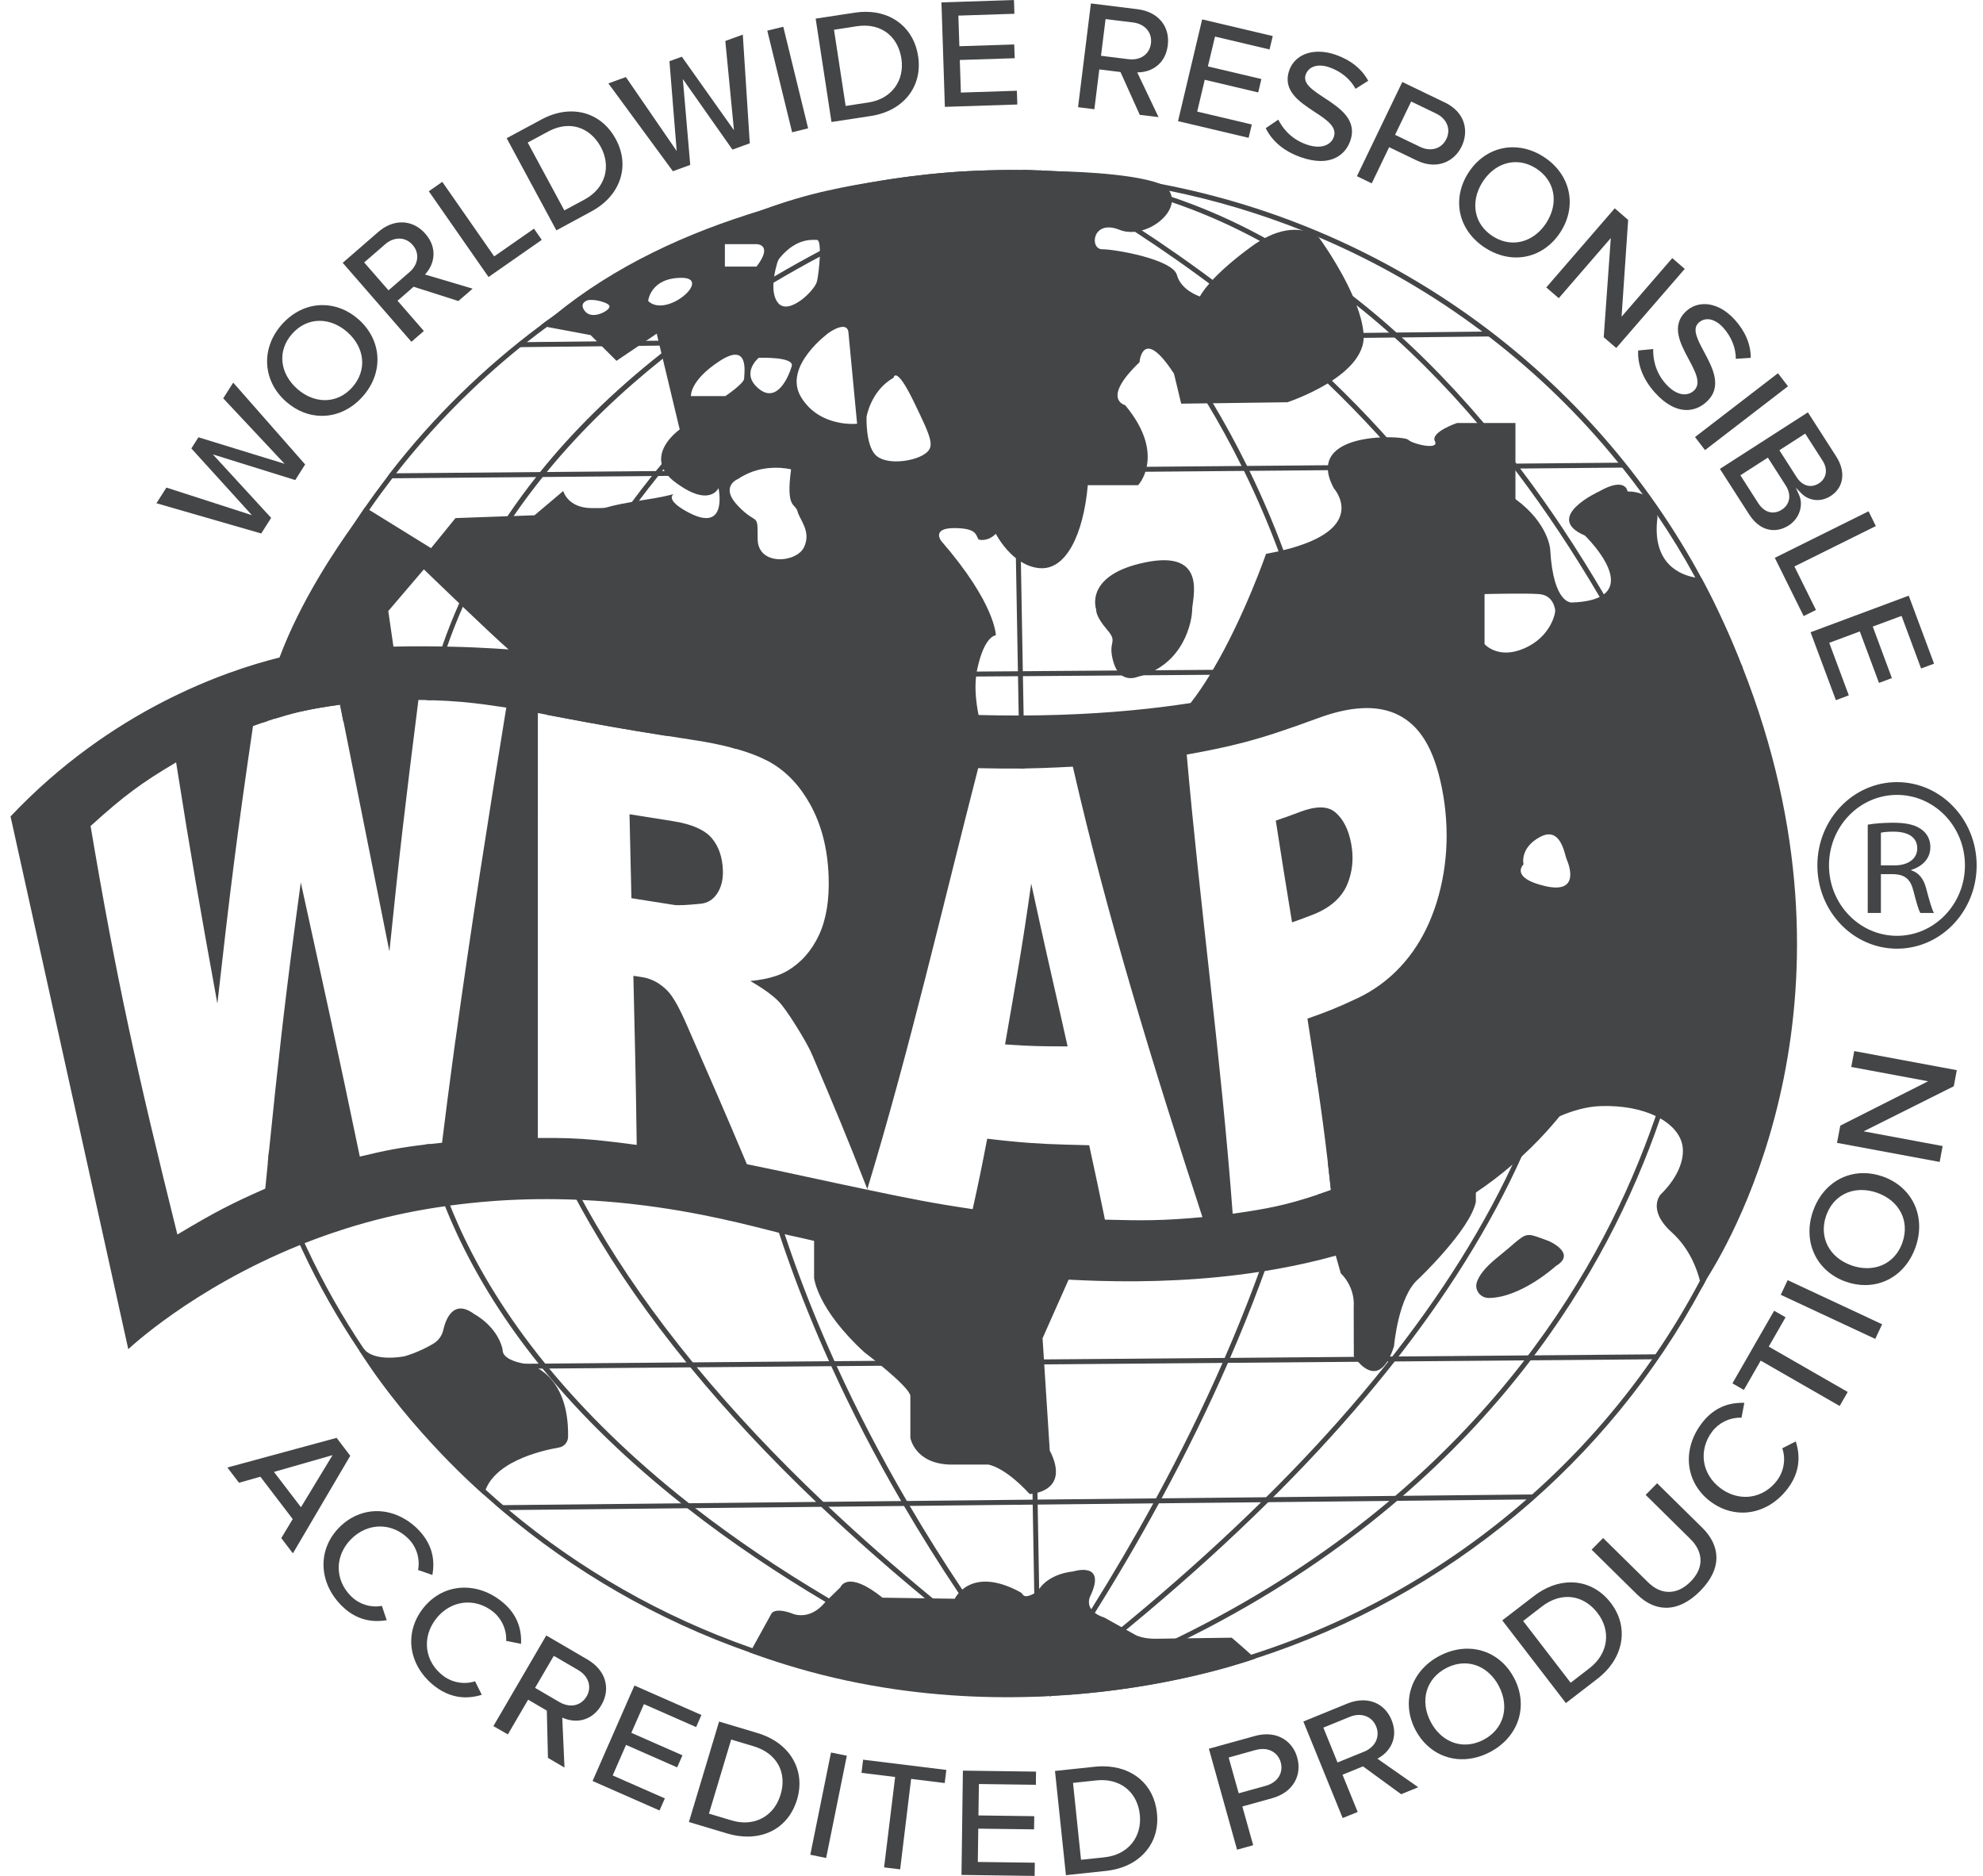 <svg xmlns="http://www.w3.org/2000/svg" width="148" height="140" viewBox="0 0 148 140" fill="none"><g clip-path="url(#clip0_317_1739)"><path d="M67.114 25.596L111.235 25.109L111.23 24.739L67.083 25.226C67.102 25.349 67.105 25.471 67.112 25.596H67.114Z" fill="#444546"></path><path d="M55.528 25.354L38.745 25.539L38.751 25.908L55.002 25.729C55.16 25.587 55.337 25.461 55.528 25.354Z" fill="#444546"></path><path d="M61.453 35.414L121.219 34.897V34.528L61.443 35.044C61.45 35.167 61.457 35.289 61.453 35.414Z" fill="#444546"></path><path d="M54.842 35.103L29.098 35.327V35.697L54.842 35.472C54.837 35.348 54.837 35.227 54.842 35.103Z" fill="#444546"></path><path d="M20.969 50.867L20.966 50.497L130.03 49.699L130.032 50.069L20.969 50.867Z" fill="#444546"></path><path d="M27.843 102.243L27.841 101.872L123.634 101.074L123.635 101.443L27.843 102.243Z" fill="#444546"></path><path d="M37.509 112.702L37.504 112.332L114.372 111.532L114.377 111.902L37.509 112.702Z" fill="#444546"></path><path d="M76.472 57.353C76.35 57.355 76.226 57.357 76.1 57.357L76.056 54.806L76.049 54.464L75.707 35.291L75.533 25.503L75.524 25.133L75.316 13.306C75.317 13.305 75.316 13.305 75.316 13.305V13.274L75.314 13.262V13.115L75.312 13.049L75.309 12.868H75.497V12.864H75.68L75.683 13.053V13.243L75.685 13.244L75.689 13.477L75.894 25.128L75.903 25.499L76.338 50.093L76.398 53.4L76.407 53.749V53.753L76.419 54.481L76.426 54.796L76.471 57.355L76.472 57.353Z" fill="#444546"></path><path d="M77.696 126.442L77.512 126.445H77.325L77.323 126.341V126.231L77.313 125.751L77.075 112.289L77.07 111.921L77.061 111.482L76.888 101.834L76.883 101.462L76.626 86.906C76.748 86.909 76.873 86.914 76.999 86.916L77.254 101.459L77.259 101.83L77.43 111.41L77.441 111.919L77.446 112.287L77.686 125.863V126.027L77.691 126.222L77.695 126.445L77.696 126.442Z" fill="#444546"></path><path d="M99.045 53.326C98.922 53.326 98.799 53.328 98.673 53.335C98.487 52.124 98.44 51.891 98.19 50.699C98.162 50.566 98.134 50.435 98.105 50.302C98.079 50.178 98.052 50.055 98.022 49.934C97.397 47.109 96.591 44.337 95.599 41.617C95.54 41.458 95.484 41.301 95.423 41.142C94.636 39.025 93.767 37.025 92.845 35.141C92.784 35.018 92.724 34.896 92.662 34.775C91.843 33.124 90.981 31.564 90.099 30.098C89.082 28.399 88.035 26.824 86.994 25.377C86.906 25.252 86.817 25.13 86.729 25.01C81.949 18.451 77.326 14.543 75.865 13.383C75.799 13.332 75.741 13.286 75.689 13.246C75.635 13.205 75.589 13.168 75.551 13.137C75.551 13.137 75.549 13.136 75.549 13.137C75.537 13.127 75.526 13.12 75.516 13.111C75.495 13.098 75.48 13.084 75.464 13.073H75.463C75.463 13.073 75.447 13.06 75.438 13.053C75.411 13.03 75.394 13.018 75.39 13.016L75.499 12.868L75.554 12.79L75.606 12.718C75.606 12.718 75.642 12.743 75.696 12.785H75.697C75.748 12.823 75.815 12.875 75.901 12.94C75.943 12.975 75.991 13.013 76.043 13.053H76.044C76.096 13.094 76.153 13.141 76.216 13.189C77.837 14.491 82.448 18.46 87.178 25.003C87.266 25.126 87.355 25.249 87.441 25.37C88.477 26.82 89.515 28.395 90.524 30.089C91.401 31.557 92.254 33.117 93.071 34.768C93.131 34.89 93.192 35.013 93.251 35.136C94.156 36.996 95.01 38.966 95.782 41.052C95.834 41.191 95.886 41.329 95.936 41.468C96.941 44.233 97.761 47.052 98.394 49.926C98.421 50.048 98.449 50.171 98.473 50.293C98.494 50.38 98.511 50.466 98.528 50.553C98.789 51.789 98.846 52.069 99.036 53.323L99.045 53.326Z" fill="#444546"></path><path d="M95.435 90.655C95.577 90.608 95.722 90.56 95.87 90.508C95.307 92.294 94.689 94.086 94.01 95.889C93.335 97.696 92.601 99.513 91.81 101.336C91.757 101.461 91.701 101.583 91.648 101.708C90.189 105.049 88.538 108.422 86.698 111.819C86.634 111.942 86.565 112.066 86.498 112.19C85.023 114.902 83.427 117.629 81.711 120.369C80.573 122.188 79.383 124.013 78.141 125.846C78.132 125.858 78.126 125.87 78.115 125.882C78.048 125.984 77.977 126.086 77.906 126.188C77.903 126.196 77.896 126.203 77.891 126.212C77.887 126.22 77.88 126.226 77.877 126.234C77.804 126.34 77.732 126.445 77.661 126.55L77.511 126.447L77.359 126.341C77.385 126.303 77.411 126.267 77.435 126.229C77.495 126.143 77.552 126.056 77.611 125.97C77.637 125.934 77.661 125.897 77.685 125.861C77.732 125.796 77.775 125.728 77.82 125.663C79.084 123.801 80.293 121.946 81.447 120.098C83.101 117.449 84.647 114.815 86.077 112.194C86.144 112.069 86.213 111.945 86.279 111.823C88.123 108.424 89.779 105.053 91.246 101.711C91.299 101.587 91.354 101.462 91.406 101.338C92.187 99.544 92.912 97.756 93.582 95.979C94.257 94.193 94.874 92.418 95.435 90.653V90.655Z" fill="#444546"></path><path d="M99.282 75.532C99.211 76.052 99.135 76.571 99.052 77.093C98.85 78.39 98.613 79.695 98.344 81.006C98.292 80.652 98.24 80.291 98.183 79.92C98.368 78.96 98.536 78.001 98.684 77.05C98.753 76.62 98.817 76.188 98.876 75.756C99.014 75.685 99.147 75.609 99.282 75.532Z" fill="#444546"></path><path d="M66.605 23.91C66.68 24.035 66.742 24.164 66.8 24.297C71.413 17.092 75.555 13.068 75.627 13.001C75.627 13.001 71.199 16.779 66.605 23.91Z" fill="#444546"></path><path d="M57.963 42.85C57.761 43.474 57.56 44.106 57.372 44.746C56.832 46.57 56.36 48.401 55.961 50.242C55.935 50.366 55.908 50.487 55.882 50.611C55.827 50.87 55.773 51.128 55.723 51.387C55.586 52.064 55.459 52.742 55.341 53.421C55.241 53.989 55.148 54.561 55.063 55.134C55.025 55.386 54.987 55.642 54.953 55.894C54.835 55.861 54.716 55.828 54.593 55.799C54.626 55.573 54.659 55.345 54.692 55.119C54.782 54.525 54.875 53.934 54.978 53.343C55.094 52.659 55.222 51.981 55.36 51.302C55.405 51.074 55.452 50.846 55.5 50.616C55.526 50.494 55.554 50.371 55.581 50.247C55.987 48.363 56.469 46.489 57.022 44.627C57.217 43.962 57.426 43.308 57.635 42.66C57.743 42.726 57.842 42.797 57.961 42.852L57.963 42.85Z" fill="#444546"></path><path d="M77.335 126.331L77.323 126.341L77.043 126.557C76.963 126.454 76.882 126.348 76.805 126.245C76.297 125.581 75.801 124.918 75.314 124.253C75.053 123.905 74.798 123.554 74.547 123.203C73.508 121.768 72.508 120.333 71.549 118.896C70.099 116.731 68.738 114.558 67.467 112.387C67.396 112.265 67.325 112.142 67.254 112.021C65.305 108.669 63.567 105.314 62.041 101.958C61.985 101.834 61.928 101.711 61.875 101.59C60.79 99.179 59.814 96.77 58.949 94.361C58.341 92.675 57.79 90.992 57.295 89.308C57.433 89.335 57.569 89.367 57.708 89.396C58.21 91.083 58.768 92.77 59.379 94.459H59.381C60.239 96.834 61.206 99.21 62.282 101.587C62.336 101.709 62.393 101.832 62.448 101.955C63.982 105.31 65.726 108.666 67.681 112.018C67.753 112.14 67.822 112.263 67.897 112.384C69.121 114.47 70.428 116.553 71.817 118.632C73.01 120.421 74.266 122.209 75.58 123.994C75.834 124.343 76.095 124.692 76.357 125.041C76.654 125.44 76.957 125.837 77.259 126.234H77.26C77.281 126.262 77.3 126.288 77.323 126.317C77.326 126.322 77.331 126.328 77.335 126.333V126.331Z" fill="#444546"></path><path d="M130.03 49.87V49.793C130.02 49.761 130.01 49.729 129.997 49.699C129.795 49.178 129.588 48.658 129.372 48.142C129.314 47.997 129.25 47.85 129.189 47.708C129.098 47.501 129.008 47.292 128.915 47.085C128.713 46.629 128.5 46.168 128.281 45.707C128.222 45.582 128.165 45.46 128.103 45.335C128.01 45.137 127.911 44.938 127.813 44.736C127.708 44.525 127.6 44.316 127.493 44.106C127.398 43.921 127.3 43.734 127.202 43.546C127.2 43.544 127.2 43.539 127.195 43.536C127.127 43.404 127.06 43.277 126.991 43.149C118.89 28.121 104.125 17.046 86.576 13.719C84.08 13.246 81.531 12.93 78.936 12.783C78.92 12.783 78.901 12.781 78.882 12.781C78.476 12.756 78.067 12.737 77.659 12.723H77.653C77.639 12.723 77.623 12.721 77.609 12.721C77.501 12.718 77.385 12.714 77.264 12.713C77.105 12.706 76.95 12.7 76.789 12.699H76.786C76.651 12.695 76.516 12.692 76.381 12.69H76.378C76.086 12.687 75.794 12.683 75.501 12.683C74.894 12.683 74.293 12.695 73.694 12.716C73.625 12.718 73.558 12.719 73.492 12.723C73.427 12.726 73.364 12.726 73.302 12.73C73.233 12.732 73.164 12.733 73.097 12.737C72.934 12.743 72.782 12.749 72.642 12.756C72.573 12.759 72.506 12.762 72.442 12.766C72.378 12.768 72.318 12.773 72.261 12.775C72.161 12.778 72.061 12.785 71.959 12.79C71.848 12.797 71.76 12.802 71.698 12.806C71.643 12.809 71.587 12.813 71.532 12.816C71.408 12.825 71.263 12.835 71.099 12.847C70.978 12.856 70.85 12.866 70.708 12.878C70.66 12.882 70.61 12.887 70.561 12.89C70.456 12.899 70.351 12.906 70.247 12.916C70.03 12.937 69.793 12.959 69.539 12.984C69.413 12.996 69.282 13.009 69.147 13.025C68.947 13.047 68.738 13.07 68.519 13.099C68.444 13.108 68.372 13.118 68.297 13.125C68.189 13.137 68.082 13.149 67.973 13.163C67.556 13.217 67.114 13.275 66.648 13.345C66.543 13.36 66.436 13.377 66.33 13.393C66.196 13.414 66.063 13.434 65.928 13.457C62.814 13.963 59.782 14.712 56.856 15.685C56.854 15.685 56.842 15.688 56.841 15.691C51.85 17.348 47.159 19.653 42.878 22.501C42.876 22.503 42.874 22.503 42.871 22.505C42.84 22.527 42.807 22.548 42.779 22.57C42.317 22.878 41.857 23.192 41.405 23.517C41.047 23.769 40.695 24.026 40.346 24.287C36.103 27.447 32.312 31.162 29.093 35.326C29.036 35.4 28.983 35.469 28.931 35.54V35.555C28.351 36.312 27.789 37.077 27.249 37.857C27.249 37.857 27.238 37.871 27.218 37.902C27.197 37.928 27.181 37.954 27.164 37.98C27.053 38.141 26.845 38.453 26.558 38.88C26.529 38.923 26.501 38.966 26.47 39.011C26.468 39.014 26.466 39.018 26.461 39.021C24.418 42.144 22.679 45.477 21.284 48.976C21.147 49.314 21.014 49.656 20.886 50C20.481 51.071 20.108 52.159 19.769 53.26V53.264C19.7 53.49 19.633 53.718 19.565 53.944C19.712 53.892 19.857 53.846 19.995 53.799C20.014 53.739 20.032 53.675 20.05 53.614C20.332 52.685 20.636 51.765 20.964 50.856C21.007 50.739 21.05 50.62 21.097 50.502C21.161 50.323 21.228 50.143 21.296 49.969C21.434 49.604 21.577 49.24 21.726 48.881C23.271 45.05 25.235 41.422 27.559 38.054C28.112 37.255 28.686 36.471 29.278 35.699C29.371 35.574 29.466 35.452 29.563 35.327H29.564C32.283 31.849 35.381 28.709 38.833 25.915H38.835L38.85 25.914C39.006 25.788 39.165 25.661 39.324 25.539C39.812 25.148 40.313 24.77 40.818 24.401C41.438 23.941 42.07 23.496 42.707 23.066C43.066 22.82 43.427 22.584 43.79 22.347C52.58 16.683 63.032 13.3 74.261 13.072C74.522 13.065 74.782 13.061 75.043 13.06C75.131 13.06 75.219 13.058 75.307 13.058H75.566C75.604 13.058 75.641 13.058 75.679 13.06C75.682 13.058 75.687 13.058 75.689 13.06H75.691C75.808 13.058 75.92 13.06 76.038 13.06H76.04C76.178 13.061 76.317 13.063 76.454 13.066H76.456C76.532 13.068 76.604 13.068 76.677 13.07C76.687 13.068 76.696 13.07 76.703 13.07H76.727C77.005 13.077 77.276 13.084 77.552 13.094H77.556C77.841 13.104 78.131 13.117 78.416 13.13C80.129 13.213 81.825 13.37 83.497 13.602C83.5 13.602 83.507 13.602 83.51 13.604C83.519 13.605 83.524 13.605 83.531 13.607C84.781 13.775 86.023 13.982 87.248 14.236C90.693 14.935 94.031 15.937 97.225 17.211H97.228C97.601 17.36 97.971 17.514 98.337 17.671C102.747 19.534 106.877 21.922 110.64 24.755C110.799 24.876 110.954 24.991 111.111 25.119H111.118C114.707 27.875 117.955 31.038 120.787 34.54C120.891 34.661 120.99 34.785 121.083 34.908C121.61 35.564 122.119 36.231 122.615 36.913C122.977 37.414 123.333 37.921 123.68 38.434C124.704 39.945 125.656 41.505 126.531 43.111C127.69 45.233 128.713 47.437 129.588 49.711C129.637 49.834 129.681 49.957 129.728 50.079C132.037 56.184 133.296 62.785 133.296 69.663C133.296 79.008 130.972 87.831 126.86 95.608C125.86 97.497 124.756 99.324 123.552 101.082C123.504 101.158 123.452 101.231 123.402 101.305V101.314C123.366 101.362 123.331 101.405 123.299 101.452C123.299 101.452 123.299 101.454 123.297 101.454C120.725 105.153 117.715 108.54 114.344 111.541H114.342C114.204 111.667 114.063 111.791 113.921 111.914H113.919C108.053 117.036 101.122 121.007 93.491 123.459H93.489C93.448 123.471 93.408 123.485 93.366 123.497C89.028 124.884 84.466 125.777 79.747 126.115H79.744C79.336 126.146 78.93 126.17 78.521 126.189H78.519C78.499 126.191 78.481 126.193 78.461 126.193H78.454C78.397 126.196 78.343 126.2 78.286 126.201H78.285C78.167 126.208 78.05 126.214 77.934 126.217H77.932C77.917 126.219 77.9 126.219 77.886 126.219C77.874 126.219 77.863 126.22 77.853 126.219C77.798 126.222 77.741 126.226 77.685 126.227C77.597 126.231 77.513 126.234 77.428 126.236C77.39 126.238 77.352 126.239 77.314 126.239C77.292 126.241 77.273 126.241 77.254 126.241H77.252C77.102 126.245 76.95 126.25 76.798 126.253C76.378 126.262 75.955 126.267 75.532 126.267H75.496C75.198 126.267 74.901 126.265 74.604 126.26C68.142 126.165 61.939 125.025 56.151 123.003C56.126 122.994 56.098 122.988 56.072 122.977C49.394 120.641 43.279 117.13 37.99 112.705C37.989 112.703 37.987 112.702 37.984 112.698C37.839 112.577 37.697 112.458 37.554 112.337H37.552L37.548 112.335C37.144 111.985 36.747 111.638 36.352 111.277C36.315 111.244 36.277 111.211 36.243 111.177C33.274 108.486 30.59 105.491 28.25 102.243C28.16 102.12 28.072 101.998 27.988 101.875C27.986 101.875 27.986 101.873 27.986 101.873C27.825 101.647 27.668 101.423 27.511 101.195C27.399 101.029 27.287 100.867 27.18 100.701C27.148 100.663 27.136 100.637 27.136 100.637C25.546 98.266 24.133 95.772 22.916 93.169C22.855 93.042 22.795 92.91 22.736 92.782C21.7 90.532 20.814 88.201 20.083 85.804C20.052 86.111 20.02 86.424 19.99 86.742C20.669 88.859 21.472 90.919 22.394 92.922C22.448 93.043 22.503 93.166 22.56 93.285C23.791 95.922 25.223 98.431 26.834 100.829C27.117 101.248 27.406 101.649 27.696 102.06C27.698 102.06 27.698 102.062 27.698 102.062V102.077C27.698 102.077 27.699 102.079 27.699 102.081V102.103C27.73 102.15 27.765 102.198 27.799 102.243C27.922 102.419 28.048 102.592 28.174 102.765C30.319 105.695 32.74 108.42 35.398 110.899C35.398 110.9 35.4 110.9 35.4 110.9C35.621 111.106 35.839 111.308 36.062 111.51C36.103 111.545 36.122 111.564 36.122 111.564C36.438 111.848 36.757 112.13 37.08 112.41C37.193 112.505 37.303 112.601 37.417 112.696C42.824 117.29 49.102 120.926 55.972 123.326C57.664 123.92 59.391 124.437 61.151 124.875C61.175 124.884 61.2 124.889 61.227 124.896C65.795 126.029 70.574 126.631 75.499 126.631C76.447 126.631 77.392 126.609 78.329 126.562C78.397 126.561 78.463 126.559 78.528 126.554H78.531C82.264 126.366 85.904 125.83 89.42 124.982C89.429 124.98 89.436 124.979 89.444 124.975C90.862 124.633 92.261 124.24 93.632 123.799C93.667 123.787 93.684 123.78 93.684 123.78C108.108 119.121 120.055 109.077 127.029 96.086C127.029 96.086 127.032 96.079 127.041 96.066C127.044 96.057 127.051 96.05 127.056 96.036C127.155 95.853 127.25 95.667 127.348 95.484C127.348 95.484 127.35 95.482 127.35 95.48C131.395 87.722 133.679 78.944 133.679 69.655C133.679 62.672 132.389 56.058 130.03 49.87Z" fill="#444546"></path><path d="M110.671 42.836C110.785 42.79 110.909 42.753 111.032 42.719C106.847 35.792 101.438 30.086 96.62 25.845C87.046 17.415 77.711 12.749 77.618 12.702L77.456 13.034C77.549 13.08 86.847 17.728 96.385 26.129C101.16 30.335 106.517 35.985 110.673 42.838L110.671 42.836Z" fill="#444546"></path><path d="M117.879 62.531C117.406 57.574 116.055 52.951 114.164 48.694C114.068 48.775 113.966 48.85 113.859 48.919C115.717 53.124 117.047 57.683 117.513 62.567C119.478 83.203 106.113 104.583 77.787 126.115L78.01 126.409C106.447 104.794 119.862 83.301 117.879 62.531Z" fill="#444546"></path><path d="M78.35 126.618L78.226 126.269C103.381 117.323 115.242 101.697 120.763 90.163C126.744 77.671 126.778 67.166 126.778 67.062H127.15C127.15 67.166 127.115 77.754 121.098 90.322C115.548 101.917 103.626 117.627 78.352 126.616L78.35 126.618Z" fill="#444546"></path><path d="M36.861 63.059C36.937 62.087 37.052 61.059 37.223 59.982C37.222 61.053 37.222 62.123 37.222 63.194V63.208C37.063 65.294 37.066 67.385 37.222 69.48V72.741C36.731 69.504 36.61 66.275 36.861 63.059Z" fill="#444546"></path><path d="M52.845 31.253C51.657 32.519 50.555 33.778 49.532 35.022C49.498 35.063 49.465 35.106 49.429 35.148L49.128 35.521C48.629 36.139 48.153 36.756 47.693 37.365C44.543 41.56 42.289 45.594 40.695 49.344C40.55 49.684 40.412 50.021 40.279 50.356C40.269 50.383 40.257 50.411 40.245 50.438C40.208 50.537 40.17 50.634 40.132 50.727C39.566 52.183 39.096 53.592 38.715 54.946C38.594 54.923 38.473 54.899 38.348 54.875C38.727 53.544 39.184 52.159 39.737 50.729C39.778 50.616 39.823 50.504 39.87 50.39C39.873 50.38 39.879 50.369 39.884 50.357C40.023 49.996 40.174 49.634 40.329 49.268C41.896 45.565 44.103 41.589 47.168 37.455C47.641 36.816 48.135 36.174 48.653 35.526C48.754 35.402 48.854 35.277 48.954 35.151C49.099 34.975 49.242 34.797 49.391 34.621C50.403 33.393 51.494 32.155 52.669 30.906C52.722 31.024 52.781 31.141 52.848 31.253H52.845Z" fill="#444546"></path><path d="M78.631 126.255L78.413 126.554C78.375 126.526 78.339 126.5 78.301 126.471C78.239 126.424 78.175 126.379 78.113 126.333C78.058 126.293 77.999 126.25 77.942 126.208H77.94C77.93 126.2 77.919 126.193 77.911 126.186C77.874 126.16 77.838 126.134 77.802 126.106C77.766 126.081 77.728 126.053 77.69 126.024C77.665 126.006 77.639 125.987 77.614 125.968C77.513 125.896 77.415 125.822 77.315 125.751C76.994 125.512 76.676 125.276 76.36 125.039C76.009 124.778 75.662 124.516 75.317 124.253C73.127 122.599 71.029 120.939 69.024 119.281C66.271 117.005 63.692 114.727 61.288 112.451C61.161 112.329 61.033 112.206 60.905 112.087C57.399 108.736 54.273 105.389 51.526 102.044C51.426 101.922 51.325 101.799 51.227 101.676C48.415 98.221 46.013 94.769 44.02 91.32C43.102 89.731 42.269 88.144 41.526 86.56C41.665 86.572 41.806 86.586 41.951 86.602C42.704 88.19 43.545 89.781 44.476 91.371H44.478C46.478 94.8 48.885 98.233 51.699 101.671C51.799 101.796 51.899 101.918 52.001 102.039C54.764 105.383 57.909 108.731 61.435 112.078C61.563 112.201 61.693 112.32 61.822 112.443C64.242 114.724 66.841 117.007 69.616 119.288C71.203 120.592 72.845 121.898 74.548 123.202C74.89 123.466 75.236 123.728 75.583 123.991C76.151 124.419 76.726 124.851 77.308 125.279C77.432 125.374 77.557 125.466 77.683 125.556C77.729 125.592 77.774 125.626 77.823 125.659C77.918 125.73 78.013 125.799 78.109 125.87C78.111 125.872 78.115 125.873 78.12 125.878C78.218 125.951 78.32 126.025 78.42 126.096C78.45 126.12 78.481 126.143 78.512 126.163C78.517 126.167 78.524 126.172 78.529 126.177H78.531C78.565 126.203 78.596 126.227 78.631 126.252V126.255Z" fill="#444546"></path><path d="M116.667 39.489C108.793 27.642 95.423 13.376 76.442 12.683H76.393L76.352 12.704C76.262 12.749 67.65 17.216 58.567 25.197C58.692 25.249 58.804 25.314 58.916 25.382C67.594 17.778 75.815 13.403 76.478 13.056C95.275 13.766 108.538 27.927 116.356 39.69C124.849 52.464 128.932 65.246 128.971 65.374L129.324 65.263C129.282 65.135 125.188 52.312 116.668 39.493L116.667 39.489Z" fill="#444546"></path><path d="M75.55 13.046C75.55 13.046 75.538 13.047 75.521 13.053C75.509 13.056 75.49 13.063 75.464 13.073H75.463C75.425 13.084 75.376 13.098 75.316 13.118C75.2 13.155 75.043 13.205 74.844 13.267C72.969 13.875 67.555 15.761 61.185 19.156C60.058 19.755 58.902 20.406 57.73 21.1C56.455 21.857 55.16 22.67 53.868 23.542C53.008 24.123 52.131 24.743 51.247 25.401H51.24C51.081 25.525 50.915 25.649 50.753 25.777H50.746C50.319 26.1 49.891 26.432 49.466 26.772C46.478 29.152 43.484 31.96 40.81 35.224C40.709 35.346 40.608 35.471 40.508 35.595C39.759 36.529 39.033 37.498 38.343 38.505C36.909 40.602 35.621 42.859 34.547 45.28C34.118 46.247 33.724 47.24 33.372 48.261C33.327 48.387 33.284 48.513 33.241 48.641C33.177 48.831 33.115 49.017 33.056 49.209C32.992 49.402 32.934 49.596 32.875 49.793C32.811 49.998 32.751 50.202 32.692 50.411C32.659 50.535 32.624 50.658 32.59 50.782C32.457 51.269 32.333 51.763 32.22 52.26H32.219C32.101 52.259 31.979 52.254 31.854 52.25C31.966 51.768 32.087 51.279 32.219 50.786C32.253 50.663 32.288 50.539 32.322 50.414C32.381 50.202 32.443 49.988 32.511 49.774C32.661 49.269 32.825 48.765 32.999 48.252C33.364 47.19 33.788 46.111 34.276 45.017C35.217 42.888 36.405 40.714 37.88 38.517C38.534 37.547 39.244 36.572 40.016 35.599H40.018C40.116 35.472 40.211 35.35 40.313 35.225C42.71 32.25 45.687 29.271 49.366 26.368C49.613 26.174 49.861 25.977 50.119 25.78H50.121C50.283 25.656 50.449 25.53 50.616 25.406C51.585 24.675 52.602 23.95 53.668 23.23C55.044 22.301 56.422 21.437 57.776 20.641C58.937 19.955 60.08 19.32 61.192 18.731C67.049 15.626 72.072 13.799 74.266 13.065C74.602 12.953 74.872 12.866 75.067 12.804C75.303 12.73 75.431 12.693 75.443 12.69L75.475 12.79L75.497 12.866L75.549 13.046H75.55Z" fill="#444546"></path><path d="M31.704 85.422C32.075 86.862 32.569 88.403 33.217 90.026C33.364 90.396 33.521 90.767 33.683 91.144C33.806 91.425 33.932 91.71 34.065 91.997C35.686 95.497 37.774 98.754 40.195 101.768H40.197C40.296 101.894 40.392 102.015 40.494 102.138C43.522 105.847 47.059 109.192 50.839 112.192H50.841C50.991 112.317 51.143 112.436 51.297 112.557L51.3 112.56C54.609 115.147 58.103 117.473 61.601 119.549H61.603C66.038 122.179 70.485 124.405 74.606 126.253C74.879 126.376 75.15 126.497 75.419 126.614L75.569 126.276C75.557 126.269 75.545 126.265 75.533 126.26C70.406 123.996 65.872 121.66 61.867 119.29H61.866C58.089 117.059 54.785 114.796 51.885 112.553L51.882 112.55C51.725 112.427 51.569 112.306 51.417 112.187H51.416C47.059 108.754 43.651 105.357 40.986 102.132C40.886 102.008 40.786 101.887 40.689 101.765H40.688C37.774 98.176 35.778 94.814 34.413 91.869C34.296 91.613 34.18 91.363 34.075 91.112C33.906 90.729 33.747 90.349 33.597 89.974C32.942 88.356 32.448 86.816 32.075 85.381L31.704 85.422Z" fill="#444546"></path><path d="M27.137 100.633C27.137 100.633 27.657 101.635 30.155 101.231C30.155 101.231 31.224 100.953 32.344 100.279C32.716 100.055 32.983 99.694 33.08 99.271C33.282 98.39 33.862 96.932 35.403 98.077C35.403 98.077 37.03 98.918 37.487 100.599C37.506 100.671 37.511 100.747 37.518 100.823C37.534 101.034 37.745 101.587 39.441 101.823C39.441 101.823 42.478 102.452 42.399 107.232C42.392 107.624 42.114 107.959 41.729 108.027C40.252 108.284 36.681 109.151 36.123 111.563C36.123 111.563 30.749 106.98 26.834 100.825L27.137 100.635V100.633Z" fill="#444546"></path><path d="M60.759 95.375C60.759 95.375 60.973 97.677 64.513 100.925C64.513 100.925 67.838 103.438 67.945 104.17V107.312C67.945 107.312 68.266 109.198 70.841 109.301H73.737C73.737 109.301 74.916 109.406 76.847 111.5C76.847 111.5 79.956 111.396 78.348 108.253L77.811 99.875L80.277 94.326L60.759 91.812V95.375Z" fill="#444546"></path><path d="M110.15 89.695C109.722 91.79 105.86 95.454 105.86 95.454C104.359 96.71 104.04 100.48 104.04 100.48C103.947 100.773 103.847 101.025 103.745 101.238C103.679 101.378 103.612 101.5 103.544 101.609C102.743 102.887 101.828 102.165 101.356 101.628C101.22 101.473 101.12 101.333 101.073 101.26C101.052 101.229 101.042 101.214 101.042 101.214L101.033 97.547C101.142 95.976 100.07 95.033 100.07 95.033L98.391 89.139C98.503 89.102 98.617 89.063 98.733 89.023C98.928 88.957 99.127 88.886 99.334 88.812C99.286 88.368 99.239 87.94 99.191 87.527C99.161 87.268 99.134 87.011 99.103 86.76H110.15V89.695Z" fill="#444546"></path><path d="M55.975 123.328L57.582 120.414C57.582 120.414 57.822 119.943 59.111 120.414C59.111 120.414 60.397 121.043 61.605 119.551L62.731 118.451C62.731 118.451 63.214 117.116 65.868 119.237L71.257 119.316C71.257 119.316 72.422 116.812 76.127 118.813C76.225 118.867 76.299 118.952 76.367 119.04C76.45 119.15 76.7 119.238 77.451 118.767C77.451 118.767 78.014 117.51 80.106 117.275C80.106 117.275 82.6 116.489 81.392 119.081C81.392 119.081 80.748 120.179 82.439 120.73L84.691 121.988C84.691 121.988 85.174 122.302 86.219 122.302L91.929 122.222C91.929 122.222 93.202 123.31 93.683 123.782C93.683 123.782 75.496 130.562 55.973 123.329L55.975 123.328Z" fill="#444546"></path><path d="M111.118 96.87C110.499 96.874 110.033 96.29 110.221 95.701C110.368 95.24 110.779 94.634 111.722 93.874C114.19 91.885 113.546 91.885 115.584 92.617C115.584 92.617 117.728 93.529 116.119 94.485C116.119 94.485 113.528 96.853 111.118 96.869V96.87Z" fill="#444546"></path><path d="M81.816 45.496C81.816 45.496 80.852 42.904 85.517 41.962C90.181 41.02 88.976 44.712 88.976 45.496C88.976 46.28 88.413 49.658 84.873 50.523C84.873 50.523 83.586 51.072 83.103 49.423C82.621 47.774 83.507 48.01 82.621 46.988C81.737 45.967 81.814 45.496 81.814 45.496H81.816Z" fill="#444546"></path><path d="M101.764 24.845C101.704 24.197 101.514 23.492 101.248 22.789C101.161 22.555 101.068 22.328 100.968 22.099V22.095C99.984 19.826 98.454 17.75 98.454 17.75C98.454 17.75 98.419 17.715 98.348 17.664C98.179 17.539 97.804 17.311 97.239 17.204H97.236C96.557 17.077 95.604 17.13 94.411 17.766C94.286 17.829 94.16 17.9 94.029 17.98C93.83 18.101 93.625 18.235 93.416 18.389C92.003 19.418 91.088 20.263 90.502 20.886C90.413 20.986 90.33 21.078 90.255 21.164C89.712 21.788 89.556 22.125 89.556 22.125C89.556 22.125 88.161 21.696 87.839 20.524C87.516 19.349 83.23 18.602 82.263 18.602C81.296 18.602 81.513 16.336 83.55 17.149C83.917 17.296 84.313 17.337 84.708 17.298H84.71C84.886 17.279 85.059 17.244 85.23 17.196H85.232C86.356 16.888 87.349 15.989 87.458 15.089C87.473 14.954 87.472 14.825 87.446 14.693C87.416 14.536 87.356 14.379 87.261 14.229C87.213 14.155 87.156 14.082 87.088 14.013C86.995 13.913 86.82 13.813 86.577 13.718C84.354 12.849 78.937 12.781 78.937 12.781C78.921 12.781 78.902 12.78 78.883 12.78C78.614 12.768 78.187 12.751 77.661 12.721H77.654C77.64 12.721 77.624 12.719 77.611 12.719C77.502 12.716 77.386 12.713 77.265 12.711C77.156 12.707 77.047 12.704 76.93 12.702H76.909C76.909 12.702 76.894 12.702 76.885 12.7C76.719 12.699 76.547 12.697 76.367 12.694H76.365C76.079 12.69 75.771 12.687 75.448 12.69H75.314C74.719 12.692 74.175 12.702 73.695 12.714C73.626 12.716 73.559 12.718 73.493 12.721C73.428 12.725 73.365 12.725 73.303 12.728C73.234 12.73 73.165 12.732 73.098 12.735C72.936 12.742 72.784 12.747 72.644 12.754C72.575 12.757 72.507 12.761 72.443 12.764C72.379 12.766 72.319 12.771 72.262 12.773C72.162 12.776 72.062 12.783 71.96 12.789C71.849 12.795 71.761 12.8 71.699 12.804C71.644 12.807 71.588 12.811 71.533 12.814C71.409 12.823 71.264 12.833 71.1 12.845C70.979 12.854 70.851 12.864 70.709 12.877C70.661 12.88 70.611 12.885 70.563 12.889C70.457 12.897 70.352 12.904 70.248 12.915C70.031 12.935 69.794 12.958 69.54 12.982C69.414 12.994 69.283 13.008 69.148 13.023C68.948 13.046 68.739 13.068 68.52 13.098C68.344 13.117 68.162 13.139 67.976 13.163C67.559 13.217 67.117 13.275 66.651 13.345C66.546 13.36 66.439 13.377 66.333 13.393C66.198 13.414 66.066 13.434 65.931 13.457C65.886 13.464 65.841 13.469 65.794 13.477C63.235 13.889 60.38 14.365 56.859 15.686C56.857 15.686 56.845 15.69 56.843 15.693C51.31 17.349 45.863 19.848 41.392 23.517C41.067 23.781 40.662 24.014 40.351 24.288L40.826 24.399L44.079 25.009L44.553 25.48L44.922 25.845H44.924L46.012 26.929L47.661 25.815H47.708L48.217 25.439L49.015 24.901L49.139 25.428L49.229 25.798L49.367 26.375L49.466 26.777L50.73 32.051C50.73 32.051 49.058 33.22 49.385 34.624C49.414 34.758 49.462 34.892 49.531 35.027C49.552 35.068 49.576 35.108 49.6 35.151C49.675 35.274 49.766 35.398 49.875 35.519C50.018 35.68 50.193 35.842 50.407 35.997C52.98 37.92 53.624 36.426 53.624 36.426C53.624 36.426 54.374 39.838 51.371 38.239C48.369 36.64 52.34 36.64 48.26 37.279C48.056 37.312 47.867 37.343 47.689 37.37C47.497 37.403 47.319 37.434 47.16 37.462C44.528 37.921 45.815 37.921 44.183 37.921C42.359 37.921 42.038 36.642 42.038 36.642L39.895 38.455L38.339 38.512L37.876 38.526L33.995 38.666L32.172 40.909L27.557 38.054L27.245 37.863C27.245 37.863 27.234 37.876 27.213 37.907C27.201 37.928 27.182 37.952 27.16 37.985C27.049 38.146 26.84 38.458 26.554 38.885C26.524 38.928 26.497 38.971 26.466 39.016C26.464 39.02 26.462 39.023 26.457 39.027C25.096 40.904 22.414 44.885 20.858 49.081C20.741 49.397 20.63 49.715 20.527 50.033C20.173 51.117 19.905 52.207 19.767 53.264V53.267C19.753 53.38 19.741 53.492 19.729 53.604L20.048 53.618L20.502 53.639C21.143 53.435 21.722 53.274 22.311 53.134C22.447 53.103 22.585 53.07 22.725 53.044C23.507 52.875 24.338 52.739 25.374 52.594C25.461 53.027 25.544 53.449 25.625 53.858L26.122 53.88L26.404 51.827C26.45 51.48 26.583 51.14 26.751 50.832C26.822 50.699 26.899 50.577 26.977 50.459C27.188 50.145 27.414 49.882 27.583 49.699C27.742 49.53 27.851 49.432 27.851 49.432L29.381 48.38L29.365 48.269L28.979 45.603L31.635 42.491C31.635 42.491 32.866 43.684 34.272 45.026C34.361 45.112 34.451 45.197 34.543 45.287C35.885 46.565 37.32 47.921 37.969 48.48C38.038 48.541 38.1 48.592 38.151 48.634C38.781 49.14 39.617 49.155 40.321 49.276C40.449 49.297 40.574 49.323 40.691 49.352C40.998 49.439 41.264 49.568 41.447 49.808C41.556 49.952 41.613 50.14 41.629 50.354C41.639 50.444 41.639 50.537 41.636 50.635C41.634 50.665 41.632 50.692 41.629 50.724C41.549 51.784 40.886 53.174 40.886 53.174L40.833 53.352C40.978 53.378 41.117 53.407 41.257 53.431C41.382 53.456 41.504 53.48 41.625 53.501C44.618 54.067 46.526 54.412 49.642 54.904L54.688 55.122L55.059 55.138L73.787 55.949C73.787 55.949 73.611 55.523 73.41 54.858C73.364 54.701 73.316 54.53 73.264 54.348C73.184 54.048 73.105 53.718 73.036 53.369C72.854 52.468 72.74 51.444 72.847 50.492C72.859 50.368 72.877 50.243 72.899 50.121C72.908 50.069 72.918 50.022 72.929 49.974C73.466 47.413 74.324 47.413 74.324 47.413C74.324 47.413 74.324 45.068 70.247 40.372C70.247 40.372 69.499 39.412 71.215 39.412C72.932 39.412 72.822 39.945 73.036 40.265C73.036 40.265 73.678 40.479 74.324 39.838C74.324 39.838 74.854 40.897 75.821 41.657C75.939 41.75 76.067 41.84 76.198 41.921C76.588 42.166 77.037 42.346 77.54 42.398C79.579 42.612 80.866 39.837 81.187 36.21H84.942C84.942 36.21 85.277 35.861 85.487 35.208C85.523 35.094 85.556 34.972 85.582 34.839C85.798 33.811 85.643 32.236 83.973 30.235C83.973 30.235 82.149 29.808 85.047 27.033C85.047 27.033 85.259 24.259 87.62 27.887L88.157 30.126L90.098 30.1L90.525 30.096L96.093 30.02C96.093 30.02 97.616 29.516 99.086 28.62C99.277 28.504 99.372 28.44 99.409 28.416C99.968 28.041 101.731 26.857 101.778 25.218C101.78 25.183 101.78 25.15 101.78 25.116C101.778 25.04 101.771 24.977 101.761 24.848L101.764 24.845ZM56.546 40.213C56.546 38.17 56.546 39.272 55.101 37.778C53.652 36.286 55.101 35.737 55.101 35.737C56.95 34.476 59.042 35.029 59.042 35.029C58.638 38.011 59.365 37.541 59.524 38.168C59.684 38.799 60.57 39.66 60.007 40.84C59.444 42.018 56.546 42.254 56.546 40.211V40.213ZM54.101 19.897V18.22H56.462C56.462 18.22 57.748 18.22 56.462 19.897H54.101ZM56.626 26.704C56.626 26.704 59.304 26.599 59.09 27.33C58.876 28.064 58.018 30.159 56.626 29.008C55.23 27.855 56.626 26.704 56.626 26.704ZM64.675 31.101C64.675 31.101 64.998 29.14 66.686 28.197C66.686 28.197 66.846 27.178 68.212 30.003C69.58 32.832 69.823 33.381 68.941 33.93C68.052 34.479 66.043 34.716 65.32 33.93C64.594 33.145 64.675 31.101 64.675 31.101ZM61.185 19.154C61.159 19.86 61.054 20.665 60.973 21.007C60.812 21.675 58.883 23.56 58.08 22.619C57.762 22.247 57.693 21.663 57.729 21.099C57.74 20.942 57.759 20.79 57.778 20.643C57.842 20.225 57.94 19.85 58.007 19.624C58.049 19.48 58.116 19.346 58.211 19.232C59.444 17.761 60.584 17.904 60.973 17.904C61.123 17.904 61.185 18.258 61.194 18.731C61.196 18.866 61.194 19.009 61.185 19.152V19.154ZM53.714 26.941C55.963 25.475 55.538 27.882 55.538 28.25C55.538 28.618 54.141 29.559 54.141 29.559H51.568C51.568 29.559 51.459 28.407 53.714 26.941ZM59.786 29.635C58.391 27.331 61.878 24.817 61.878 24.817C61.878 24.817 63.235 23.865 63.323 24.817L63.969 31.625C63.969 31.625 61.18 31.939 59.785 29.635H59.786ZM43.841 23.387C43.637 23.254 43.414 22.943 43.496 22.71C43.537 22.594 43.646 22.518 43.679 22.496C43.768 22.43 43.9 22.378 44.09 22.385C44.328 22.394 44.323 22.377 44.666 22.444C44.761 22.463 45.469 22.629 45.49 22.86C45.52 23.161 44.418 23.767 43.839 23.387H43.841ZM48.374 22.461C48.374 22.461 48.535 20.734 50.868 20.734C53.201 20.734 49.742 23.796 48.374 22.461Z" fill="#444546"></path><path d="M130.03 49.746C130.023 49.73 130.018 49.713 130.011 49.699C129.807 49.183 129.595 48.663 129.37 48.142C129.311 47.997 129.247 47.85 129.187 47.708C129.095 47.501 129.006 47.292 128.912 47.085C128.71 46.629 128.498 46.168 128.279 45.707C128.22 45.582 128.163 45.46 128.101 45.335C128.007 45.137 127.909 44.938 127.811 44.736C127.705 44.525 127.598 44.316 127.491 44.106C127.396 43.921 127.298 43.734 127.199 43.546C127.197 43.544 127.197 43.539 127.192 43.536C127.125 43.408 127.058 43.278 126.991 43.149L126.988 43.149C126.933 43.147 126.771 43.14 126.541 43.104C125.526 42.935 123.244 42.163 123.705 38.609C123.705 38.607 123.705 38.538 123.692 38.427C123.645 38.075 123.446 37.296 122.626 36.906C122.329 36.768 121.949 36.676 121.471 36.676C121.471 36.676 121.353 35.54 119.348 36.676C119.348 36.676 115.109 38.609 118.29 39.971C118.29 39.971 121.453 43.019 119.704 44.359C119.614 44.429 119.511 44.494 119.39 44.553C118.937 44.779 118.276 44.929 117.343 44.964C117.343 44.964 115.932 45.192 115.697 40.992C115.697 40.992 115.58 39.061 113.104 37.244V31.568H108.745C108.745 31.568 106.74 32.248 107.095 32.93C107.448 33.611 105.446 33.157 105.094 32.816C104.995 32.723 104.339 32.626 103.493 32.633H103.491C103.334 32.633 103.172 32.637 103.006 32.645H103.004C101.35 32.733 99.301 33.217 99.118 34.721C99.099 34.842 99.098 34.961 99.108 35.091C99.134 35.486 99.274 35.935 99.557 36.452C99.557 36.452 102.275 39.476 95.79 41.059C95.673 41.089 95.552 41.118 95.428 41.147C95.132 41.211 94.82 41.273 94.49 41.336C94.49 41.336 92.865 46.035 90.521 49.993C90.451 50.117 90.376 50.242 90.299 50.364C89.843 51.114 89.357 51.832 88.851 52.476C88.534 52.886 88.206 53.267 87.871 53.608C87.8 53.684 87.727 53.754 87.655 53.825L89.119 55.285C90.692 54.87 92.88 54.312 95.221 53.449C95.747 53.255 97.129 53.038 98.599 52.849C98.719 52.834 98.842 52.818 98.966 52.803C100.724 52.589 102.517 52.421 103.051 52.4C103.177 52.394 103.299 52.392 103.422 52.392C104.253 52.402 105.006 52.563 105.681 52.893C107.263 53.672 108.356 55.322 108.962 58.348C109.586 61.455 109.392 64.605 108.385 67.475C107.938 68.75 104.337 73.433 103.536 74.464L112.325 85.89C112.325 85.89 112.667 85.583 113.249 85.154C113.43 85.02 113.634 84.873 113.86 84.721H113.862C114.033 84.605 114.216 84.484 114.411 84.362C114.996 83.994 115.675 83.619 116.406 83.305C117.369 82.889 118.424 82.583 119.471 82.548C121.112 82.497 122.528 82.785 123.579 83.294H123.581C123.697 83.35 123.806 83.409 123.911 83.467C124.93 84.046 125.54 84.845 125.597 85.728C125.714 87.545 123.949 89.133 123.949 89.133C123.949 89.133 122.885 90.266 124.771 91.971C126.147 93.214 126.683 94.819 126.875 95.596C126.944 95.882 127.032 96.083 127.032 96.083C127.032 96.083 127.035 96.076 127.044 96.062C127.047 96.053 127.054 96.047 127.059 96.033C127.106 95.952 127.208 95.77 127.351 95.48C127.351 95.48 127.353 95.478 127.353 95.477C129.517 92.09 139.675 74.181 130.031 49.743L130.03 49.746ZM114.943 62.464C116.501 61.624 116.766 63.771 116.929 64.137C117.089 64.505 117.974 66.755 115.305 66.126C112.639 65.498 113.71 64.503 113.71 64.503C113.71 64.503 113.39 63.298 114.943 62.462V62.464ZM114.862 44.337C115.867 44.416 116.027 45.282 116.069 45.518C116.107 45.753 115.746 47.518 113.775 48.383C111.805 49.249 110.798 48.069 110.798 48.069V44.337C110.798 44.337 113.855 44.259 114.862 44.337Z" fill="#444546"></path><path d="M143.756 66.299C143.576 65.608 143.226 65.133 142.638 64.952V64.921C143.438 64.684 144.072 64.101 144.072 63.22C144.072 62.702 143.858 62.248 143.473 61.952C143.001 61.569 142.324 61.401 141.279 61.401C140.602 61.401 139.893 61.455 139.397 61.545V68.137H140.38V65.24H141.303C142.191 65.266 142.597 65.617 142.82 66.537C143.036 67.373 143.201 67.948 143.326 68.137H144.341C144.184 67.879 144.005 67.232 143.756 66.299ZM141.383 64.584H140.38V62.146C140.537 62.104 140.873 62.066 141.347 62.066C142.381 62.077 143.093 62.457 143.093 63.315C143.093 64.082 142.428 64.586 141.385 64.586L141.383 64.584Z" fill="#444546"></path><path d="M141.582 58.371C138.303 58.371 135.638 61.156 135.638 64.584C135.638 68.012 138.303 70.801 141.582 70.801C144.862 70.801 147.526 68.012 147.526 64.584C147.526 61.156 144.86 58.371 141.582 58.371ZM141.582 69.841C138.783 69.841 136.506 67.482 136.506 64.583C136.506 61.683 138.783 59.324 141.582 59.324C144.382 59.324 146.652 61.683 146.652 64.583C146.652 67.482 144.376 69.841 141.582 69.841Z" fill="#444546"></path><path d="M113.318 128.355C113.644 127.348 113.534 126.238 113.005 125.233C112.769 124.784 112.475 124.393 112.128 124.072C110.878 122.905 109.08 122.715 107.437 123.578C105.306 124.702 104.552 127.027 105.641 129.105C105.878 129.554 106.172 129.944 106.519 130.265C107.771 131.434 109.569 131.621 111.209 130.757C112.242 130.215 112.99 129.362 113.318 128.355ZM110.726 129.838C109.598 130.431 108.386 130.282 107.481 129.438C107.204 129.181 106.969 128.868 106.781 128.509C105.956 126.939 106.425 125.288 107.921 124.499C109.049 123.906 110.261 124.055 111.164 124.899C111.441 125.157 111.677 125.471 111.865 125.83C112.691 127.405 112.223 129.054 110.726 129.84V129.838Z" fill="#444546"></path><path d="M25.122 107.308L16.971 109.522L17.838 110.66L19.364 110.229L19.419 110.215L19.435 110.211L19.445 110.225L19.48 110.27L21.803 113.313L21.836 113.356L21.848 113.37L21.837 113.385L21.808 113.434L20.993 114.791L21.861 115.928L26.141 108.647L25.122 107.308ZM24.787 108.652L22.544 112.353L22.483 112.455L22.462 112.487L22.44 112.456L22.366 112.361L20.542 109.976L20.471 109.883L20.447 109.852L20.483 109.84L20.597 109.807L24.556 108.674L24.756 108.616L24.822 108.595L24.787 108.654V108.652Z" fill="#444546"></path><path d="M31.203 114.142C30.372 113.308 29.336 112.824 28.279 112.781C28.224 112.779 28.176 112.778 28.124 112.778C27.107 112.778 26.122 113.197 25.352 113.961C23.694 115.605 23.749 118.067 25.48 119.819C26.243 120.587 27.141 120.979 28.151 120.979C28.38 120.979 28.618 120.958 28.861 120.919L28.502 119.846C28.354 119.877 28.196 119.891 28.039 119.891C27.35 119.891 26.675 119.61 26.188 119.116C24.962 117.881 24.979 116.083 26.224 114.847C26.825 114.251 27.587 113.923 28.367 113.923C29.153 113.924 29.904 114.252 30.492 114.847C31.093 115.454 31.364 116.344 31.201 117.169L32.27 117.541C32.51 116.247 32.15 115.106 31.201 114.144L31.203 114.142Z" fill="#444546"></path><path d="M37.373 119.461C36.546 118.822 35.61 118.487 34.664 118.487C33.437 118.487 32.332 119.048 31.55 120.065C30.852 120.97 30.566 122.055 30.742 123.12C30.918 124.167 31.527 125.136 32.456 125.851C33.17 126.4 33.945 126.676 34.757 126.676C35.147 126.676 35.55 126.612 35.957 126.486L35.456 125.473C35.208 125.559 34.94 125.6 34.667 125.6C34.09 125.6 33.52 125.409 33.066 125.06C31.688 123.998 31.463 122.216 32.534 120.824C33.051 120.154 33.764 119.727 34.539 119.623C34.664 119.608 34.788 119.599 34.912 119.599C35.567 119.599 36.208 119.825 36.764 120.255C37.432 120.77 37.827 121.632 37.777 122.459L38.888 122.682C38.953 121.369 38.444 120.287 37.373 119.463V119.461Z" fill="#444546"></path><path d="M45.145 125.381C44.956 124.765 44.504 124.234 43.839 123.848L40.77 122.057L36.828 128.813L37.903 129.441L39.363 126.941L39.406 126.87L39.418 126.847L39.442 126.861L39.511 126.903L40.763 127.637L40.801 127.661L40.813 127.669V127.726L40.896 131.194L42.131 131.914L41.972 128.359L41.965 128.232V128.189L42.002 128.205L42.119 128.251C42.39 128.357 42.685 128.414 42.974 128.414C43.768 128.414 44.445 128.003 44.882 127.252C45.24 126.642 45.329 125.994 45.139 125.379L45.145 125.381ZM43.779 126.607C43.528 127.036 43.108 127.283 42.627 127.283C42.337 127.283 42.036 127.194 41.755 127.03L40.028 126.022L39.957 125.979L39.934 125.967L39.948 125.942L39.99 125.873L41.278 123.668L41.321 123.597L41.333 123.575L41.357 123.589L41.426 123.63L43.153 124.639C43.932 125.093 44.191 125.903 43.779 126.611V126.607Z" fill="#444546"></path><path d="M36.798 128.811L36.792 128.823L37.836 129.433L36.798 128.811Z" fill="#444546"></path><path d="M48.049 127.205L48.059 127.181L48.084 127.191L51.954 128.894L52.351 127.992L47.351 125.792L44.226 132.918L49.224 135.118L49.621 134.216L45.751 132.514L45.726 132.503L45.737 132.479L46.714 130.248L46.724 130.224L46.749 130.234L50.539 131.902L50.935 131.001L47.144 129.334L47.12 129.324L47.13 129.3L48.049 127.203V127.205Z" fill="#444546"></path><path d="M59.172 131.279C58.64 130.367 57.728 129.699 56.535 129.339L53.669 128.481L51.416 135.978L54.284 136.838C54.794 136.988 55.301 137.066 55.787 137.066C57.583 137.066 58.963 136.038 59.484 134.315C59.809 133.229 59.7 132.179 59.17 131.277L59.172 131.279ZM58.253 133.947C57.873 135.22 56.849 136.009 55.58 136.009C55.255 136.009 54.922 135.957 54.583 135.854L53.013 135.384L52.934 135.363L52.91 135.354L52.918 135.329L52.943 135.249L54.542 129.923L54.564 129.845L54.571 129.821L54.597 129.83L54.675 129.854L56.243 130.324C57.103 130.581 57.747 131.068 58.103 131.728C58.448 132.368 58.5 133.135 58.256 133.947H58.253Z" fill="#444546"></path><path d="M62.022 130.792L60.476 138.423L61.659 138.662L63.203 131.03L62.022 130.792Z" fill="#444546"></path><path d="M64.418 131.331L64.298 132.31L66.781 132.615L66.805 132.619V132.645L65.983 139.365L67.182 139.511L67.997 132.788L68 132.764H68.026L70.508 133.071L70.629 132.092L64.415 131.327L64.418 131.331Z" fill="#444546"></path><path d="M73.062 133.17V133.144H73.088L77.312 133.201L77.324 132.218L71.865 132.144L71.76 139.928L77.219 140.002L77.232 139.016L73.005 138.96H72.979V138.935L73.012 136.499V136.474H73.037L77.177 136.527L77.191 135.544L73.051 135.489H73.025V135.463L73.06 133.173L73.062 133.17Z" fill="#444546"></path><path d="M86.349 135.304C86.128 133.191 84.541 131.821 82.304 131.821C82.102 131.821 81.905 131.831 81.71 131.854L78.738 132.168L79.555 139.946L82.527 139.63C83.762 139.499 84.784 139.014 85.477 138.221C86.166 137.435 86.468 136.427 86.347 135.303L86.349 135.304ZM84.485 137.568C84.009 138.159 83.292 138.52 82.42 138.615L80.707 138.796H80.681L80.679 138.772L80.67 138.691L80.095 133.165L80.087 133.083V133.058L80.111 133.056L81.819 132.874C81.966 132.861 82.106 132.852 82.237 132.852C83.794 132.852 84.907 133.868 85.071 135.441C85.154 136.242 84.946 136.999 84.484 137.57L84.485 137.568Z" fill="#444546"></path><path d="M96.821 131.18C96.524 130.101 95.647 129.433 94.531 129.433C94.25 129.433 93.954 129.476 93.654 129.56L90.224 130.509L92.328 138.045L93.531 137.71L92.751 134.926L92.73 134.845L92.723 134.821L92.747 134.814L92.825 134.791L94.947 134.201C95.716 133.988 96.298 133.569 96.628 132.983C96.93 132.45 96.999 131.807 96.819 131.179L96.821 131.18ZM95.476 132.545C95.282 132.89 94.927 133.147 94.481 133.273L92.554 133.807L92.474 133.828L92.45 133.835L92.443 133.811L92.421 133.733L91.73 131.272L91.709 131.191L91.702 131.167L91.727 131.16L91.804 131.137L93.735 130.598C93.903 130.553 94.073 130.529 94.243 130.529C94.899 130.529 95.414 130.911 95.586 131.522C95.686 131.887 95.647 132.242 95.474 132.546L95.476 132.545Z" fill="#444546"></path><path d="M102.966 131.367L102.838 131.277L102.803 131.253L102.838 131.232L102.973 131.151C103.719 130.7 104.399 129.704 103.862 128.374C103.477 127.436 102.696 126.897 101.721 126.897C101.341 126.897 100.945 126.979 100.55 127.141L97.275 128.479L100.209 135.683L101.33 135.228L100.208 132.476L100.197 132.451L100.222 132.441L100.315 132.403L101.658 131.854L101.712 131.831L101.726 131.825L101.738 131.835L101.784 131.869L104.572 133.904L105.85 133.384L102.964 131.367H102.966ZM101.797 130.733L99.85 131.526L99.826 131.536L99.816 131.512L98.778 128.959L98.767 128.935L98.792 128.925L100.736 128.132C100.966 128.037 101.201 127.987 101.434 127.987C102.012 127.987 102.491 128.307 102.708 128.845C102.859 129.217 102.852 129.609 102.688 129.949C102.522 130.289 102.209 130.569 101.798 130.735L101.797 130.733Z" fill="#444546"></path><path d="M120.214 119.618C119.457 118.635 118.401 118.093 117.242 118.093C116.302 118.093 115.347 118.447 114.48 119.117L112.121 120.931L116.869 127.103L119.224 125.288C121.202 123.763 121.609 121.431 120.216 119.62L120.214 119.618ZM118.625 124.504L117.326 125.507L117.245 125.568L117.224 125.583L117.209 125.562L117.145 125.481L113.757 121.077L113.696 120.998L113.681 120.977L113.701 120.962L113.781 120.898L115.08 119.894C115.686 119.43 116.344 119.183 116.984 119.183C117.839 119.183 118.639 119.608 119.23 120.38C120.271 121.732 120.024 123.428 118.629 124.502L118.625 124.504Z" fill="#444546"></path><path d="M127.049 114.018L123.678 110.697L122.822 111.565L126.165 114.862C126.652 115.34 126.913 115.888 126.918 116.441C126.922 116.993 126.668 117.546 126.177 118.036C125.682 118.541 125.124 118.805 124.561 118.805C123.998 118.805 123.474 118.554 122.993 118.079L119.647 114.784L118.789 115.653L122.171 118.983C122.849 119.651 123.583 119.989 124.355 119.989C125.205 119.989 126.084 119.558 126.892 118.737C127.704 117.915 128.111 117.069 128.104 116.223C128.098 115.454 127.733 114.691 127.051 114.018H127.049Z" fill="#444546"></path><path d="M126.121 119.421C126.227 119.35 126.334 119.271 126.439 119.185C126.334 119.271 126.227 119.347 126.121 119.421Z" fill="#444546"></path><path d="M134.024 107.576L133.019 108.087C133.294 108.866 133.143 109.804 132.634 110.482C132.133 111.151 131.43 111.577 130.66 111.686C130.532 111.705 130.399 111.712 130.268 111.712C129.613 111.712 128.969 111.488 128.404 111.064C127.726 110.557 127.291 109.85 127.178 109.077C127.068 108.305 127.282 107.51 127.784 106.844C128.263 106.201 129.057 105.804 129.853 105.804C129.895 105.804 129.936 105.804 129.976 105.806L130.187 104.695C130.131 104.694 130.073 104.694 130.017 104.694C128.779 104.694 127.76 105.215 126.988 106.248C126.273 107.198 125.947 108.305 126.07 109.365C126.192 110.425 126.757 111.384 127.66 112.063C128.382 112.603 129.209 112.888 130.057 112.888C131.34 112.888 132.57 112.23 133.432 111.082C134.233 110.016 134.433 108.837 134.026 107.576H134.024Z" fill="#444546"></path><path d="M132.033 100.511L132.008 100.499L132.022 100.476L133.264 98.311L132.411 97.822L129.299 103.241L130.152 103.733L131.395 101.568L131.407 101.543L131.43 101.557L137.302 104.93L137.903 103.884L132.031 100.511H132.033Z" fill="#444546"></path><path d="M133.421 95.537L132.906 96.632L139.959 99.925L140.471 98.832L133.419 95.537H133.421Z" fill="#444546"></path><path d="M142.872 89.871C142.423 88.912 141.585 88.177 140.513 87.802C140.035 87.634 139.553 87.551 139.08 87.551C137.368 87.551 135.926 88.638 135.313 90.389C134.522 92.665 135.556 94.879 137.77 95.656C138.249 95.824 138.731 95.907 139.204 95.907C140.917 95.907 142.359 94.819 142.97 93.066C143.356 91.964 143.321 90.831 142.872 89.871ZM141.99 92.724C141.57 93.927 140.58 94.644 139.342 94.644C138.966 94.644 138.579 94.577 138.195 94.442C136.522 93.857 135.738 92.33 136.292 90.733C136.712 89.529 137.701 88.812 138.936 88.812C139.313 88.812 139.701 88.879 140.085 89.014C141.763 89.601 142.546 91.126 141.988 92.724H141.99Z" fill="#444546"></path><path d="M145.82 81.068L146.044 79.868L138.39 78.443L138.168 79.628L143.825 80.681L143.903 80.695L143.834 80.732L137.349 84.006L137.105 85.293L144.765 86.717L144.987 85.531L139.171 84.448L139.093 84.434L139.162 84.398L145.82 81.068Z" fill="#444546"></path><path d="M16.259 34.027L22.035 35.828L22.775 34.662L17.406 28.556L16.66 29.728L20.969 34.324L21.18 34.547L21.244 34.614L21.154 34.585L20.86 34.495L14.809 32.635L14.282 33.467L18.534 38.154L18.738 38.381L18.798 38.448L18.71 38.419L18.42 38.325L12.42 36.388L11.676 37.557L19.496 39.814L20.237 38.65L16.151 34.2L15.945 33.977L15.885 33.91L15.973 33.939L16.263 34.029L16.259 34.027Z" fill="#444546"></path><path d="M26.761 23.838C25.972 23.138 25.041 22.769 24.072 22.769C22.936 22.769 21.857 23.287 21.026 24.225C19.458 26.003 19.593 28.419 21.345 29.97C22.136 30.668 23.064 31.036 24.031 31.036C25.167 31.036 26.252 30.518 27.081 29.578C28.649 27.803 28.514 25.389 26.761 23.836V23.838ZM26.302 28.893C25.741 29.526 25.031 29.863 24.248 29.863C23.53 29.863 22.796 29.563 22.181 29.02C21.551 28.461 21.159 27.755 21.083 27.027C21.002 26.269 21.25 25.539 21.803 24.914C22.366 24.28 23.078 23.943 23.86 23.943C24.58 23.943 25.312 24.244 25.925 24.786C26.566 25.352 26.955 26.071 27.022 26.81C27.091 27.551 26.834 28.29 26.302 28.891V28.893Z" fill="#444546"></path><path d="M29.75 22.375L30.826 21.439L30.861 21.408L30.871 21.398L30.885 21.404L34.211 22.466L35.277 21.543L31.878 20.534L31.757 20.5L31.721 20.487L31.745 20.458L31.825 20.363C32.384 19.7 32.697 18.538 31.749 17.448C31.27 16.897 30.643 16.595 29.987 16.595H29.985C29.377 16.595 28.768 16.845 28.222 17.32L25.578 19.615L30.706 25.509L31.633 24.701L29.738 22.522L29.685 22.461L29.669 22.442L29.688 22.427L29.749 22.373L29.75 22.375ZM29.073 21.598L29.013 21.651L28.994 21.667L28.979 21.648L28.925 21.587L27.248 19.665L27.193 19.605L27.177 19.586L27.196 19.57L27.26 19.517L28.749 18.227C29.063 17.954 29.434 17.805 29.794 17.805C30.175 17.805 30.531 17.973 30.797 18.279C31.044 18.562 31.161 18.897 31.137 19.249C31.111 19.636 30.907 20.014 30.562 20.309L29.075 21.6L29.073 21.598Z" fill="#444546"></path><path d="M39.852 17.066L36.971 19.075L36.904 19.121L36.883 19.135L36.869 19.114L36.823 19.047L33.01 13.572L32.004 14.274L36.462 20.674L40.435 17.902L39.852 17.064V17.066Z" fill="#444546"></path><path d="M45.953 10.372C45.247 9.065 44.038 8.317 42.636 8.317C41.9 8.317 41.15 8.519 40.409 8.918L37.816 10.315L41.525 17.192L44.117 15.79C45.197 15.21 45.943 14.379 46.274 13.389C46.602 12.409 46.492 11.365 45.955 10.372H45.953ZM45.126 13.117C44.92 13.859 44.402 14.47 43.632 14.889L42.212 15.653L42.142 15.691L42.119 15.702L42.107 15.681L42.069 15.61L39.435 10.732L39.397 10.661L39.387 10.638L39.408 10.626L39.479 10.588L40.9 9.823C41.416 9.545 41.929 9.405 42.427 9.405C43.426 9.405 44.304 9.977 44.843 10.972C45.217 11.664 45.319 12.428 45.128 13.118L45.126 13.117Z" fill="#444546"></path><path d="M51.188 6.221L54.666 11.165L55.96 10.695L55.438 2.584L54.133 3.057L54.77 9.628L54.779 9.72L54.725 9.644L54.547 9.393L50.889 4.233L49.964 4.568L50.473 10.875L50.497 11.179L50.506 11.27L50.453 11.194L50.28 10.944L46.712 5.751L45.406 6.224L50.221 12.778L51.516 12.308L50.971 5.989L50.962 5.899L51.016 5.974L51.192 6.221H51.188Z" fill="#444546"></path><path d="M58.459 1.996L57.266 2.288L59.119 9.872L60.314 9.578L58.459 1.996Z" fill="#444546"></path><path d="M68.52 4.174C68.214 2.174 66.677 0.881 64.605 0.881C64.342 0.881 64.066 0.903 63.788 0.946L60.876 1.389L62.057 9.105L64.969 8.661C66.18 8.478 67.16 7.946 67.808 7.127C68.447 6.31 68.692 5.29 68.521 4.174H68.52ZM64.815 7.647L63.219 7.892L63.14 7.904L63.116 7.908L63.112 7.884L63.099 7.803L62.249 2.247L62.245 2.223L62.27 2.219L62.351 2.205L63.947 1.958C64.14 1.929 64.333 1.915 64.52 1.915C65.984 1.915 67.04 2.855 67.275 4.368C67.53 6.038 66.518 7.388 64.817 7.649L64.815 7.647Z" fill="#444546"></path><path d="M75.894 6.773L71.817 6.905H71.735L71.711 6.906V6.801L71.637 4.578V4.497L71.635 4.473H71.741L75.732 4.345L75.695 3.319L71.704 3.447H71.623L71.599 3.449V3.344L71.53 1.268V1.187L71.528 1.162H71.633L75.711 1.028L75.676 0.002L70.264 0.178L70.52 7.975L75.928 7.799L75.894 6.775V6.773Z" fill="#444546"></path><path d="M86.677 1.584C86.27 1.09 85.653 0.781 84.895 0.687L81.419 0.257L80.459 8.001L81.678 8.151L82.032 5.288L82.042 5.207L82.046 5.183H82.068L82.149 5.195L83.567 5.368L83.614 5.374H83.626L83.633 5.388L83.652 5.431L85.066 8.571L86.467 8.74L84.892 5.435L84.876 5.402H84.914L85.039 5.395C85.904 5.362 86.978 4.818 87.156 3.388C87.244 2.692 87.076 2.069 86.677 1.582V1.584ZM85.902 3.233C85.811 3.964 85.248 4.433 84.469 4.433C84.403 4.433 84.329 4.43 84.232 4.419L82.279 4.176L82.198 4.166L82.174 4.162V4.14L82.186 4.059L82.5 1.53L82.51 1.449L82.514 1.425H82.536L82.617 1.437L84.572 1.677C85.453 1.788 85.999 2.426 85.902 3.233Z" fill="#444546"></path><path d="M90.174 4.855L90.675 2.753L90.682 2.73L90.706 2.734L90.786 2.753L94.751 3.692L94.991 2.692L89.722 1.447L87.921 9.041L93.19 10.286L93.428 9.29L89.456 8.352L89.376 8.333L89.354 8.326L89.358 8.302L89.376 8.222L89.891 6.058L89.91 5.979L89.917 5.956L89.941 5.96L90.021 5.979L93.905 6.898L94.143 5.898L90.254 4.981L90.174 4.962L90.152 4.955L90.155 4.931L90.174 4.851V4.855Z" fill="#444546"></path><path d="M98.512 4.894C98.739 4.894 98.979 4.939 99.227 5.027C100.086 5.33 100.775 5.896 101.17 6.627L102.117 6.029C101.631 5.138 100.814 4.485 99.689 4.088C99.251 3.934 98.823 3.858 98.412 3.858C97.348 3.858 96.53 4.378 96.224 5.247C95.694 6.758 96.979 7.602 98.112 8.348C98.989 8.922 99.816 9.464 99.547 10.226C99.391 10.676 98.951 10.946 98.374 10.946C98.106 10.946 97.811 10.89 97.495 10.778C96.264 10.345 95.659 9.443 95.406 8.929L94.468 9.564C94.944 10.549 95.853 11.3 97.093 11.735C97.625 11.92 98.124 12.016 98.573 12.016C99.635 12.016 100.438 11.471 100.775 10.516C101.329 8.935 99.994 8.058 98.815 7.285C97.958 6.721 97.219 6.234 97.449 5.573C97.599 5.141 97.987 4.894 98.511 4.894H98.512Z" fill="#444546"></path><path d="M107.812 7.639L104.66 6.119L101.274 13.149L102.379 13.683L103.631 11.081L103.665 11.006L103.676 10.984L103.698 10.994L103.772 11.029L105.724 11.97C106.154 12.177 106.581 12.282 106.995 12.282C107.898 12.282 108.681 11.775 109.092 10.922C109.611 9.84 109.418 8.405 107.815 7.635L107.812 7.639ZM107.948 10.374C107.712 10.863 107.271 11.144 106.741 11.144C106.494 11.144 106.242 11.084 105.993 10.963L104.218 10.11L104.144 10.075L104.121 10.065L104.132 10.043L104.166 9.968L105.273 7.673L105.308 7.599L105.318 7.576L105.341 7.587L105.415 7.621L107.187 8.476C107.596 8.67 107.893 8.98 108.021 9.347C108.137 9.678 108.112 10.034 107.95 10.372L107.948 10.374Z" fill="#444546"></path><path d="M117.069 14.268C116.845 13.246 116.19 12.338 115.228 11.714C114.503 11.241 113.698 10.991 112.907 10.991C111.583 10.991 110.379 11.678 109.602 12.878C108.985 13.826 108.766 14.909 108.985 15.926C109.206 16.952 109.863 17.861 110.833 18.489C111.562 18.964 112.365 19.215 113.156 19.215C114.479 19.215 115.684 18.527 116.461 17.327C117.078 16.379 117.294 15.293 117.069 14.268ZM115.401 16.643C114.798 17.569 113.9 18.099 112.94 18.099C112.408 18.099 111.888 17.938 111.396 17.62C110.738 17.192 110.312 16.595 110.163 15.892C110.003 15.137 110.179 14.312 110.662 13.564C111.265 12.636 112.161 12.101 113.118 12.101C113.65 12.101 114.171 12.262 114.667 12.583C116.063 13.49 116.363 15.16 115.401 16.645V16.643Z" fill="#444546"></path><path d="M124.808 19.265L121.233 23.396L121.074 23.58L121.028 23.636L121.031 23.561L121.047 23.316L121.516 16.412L120.516 15.546L115.405 21.451L116.337 22.254L120.012 18.007L120.171 17.823L120.218 17.767L120.214 17.842L120.199 18.087L119.693 25.168L120.627 25.971L125.739 20.068L124.81 19.263L124.808 19.265Z" fill="#444546"></path><path d="M129.459 23.848C128.789 23.105 127.989 22.696 127.205 22.696C126.699 22.696 126.236 22.874 125.865 23.207C124.677 24.28 125.404 25.636 126.046 26.832C126.542 27.758 127.008 28.628 126.41 29.169C126.22 29.34 125.982 29.43 125.72 29.43C125.405 29.43 124.91 29.297 124.343 28.672C123.471 27.708 123.366 26.625 123.387 26.045L122.262 26.159C122.21 27.254 122.649 28.347 123.533 29.321C124.288 30.157 125.101 30.599 125.882 30.599C126.414 30.599 126.922 30.393 127.348 30.005C128.586 28.887 127.835 27.478 127.17 26.236C126.685 25.33 126.267 24.547 126.785 24.078C126.968 23.91 127.195 23.822 127.438 23.822C127.825 23.822 128.239 24.045 128.607 24.447C129.217 25.124 129.554 25.952 129.552 26.78L130.667 26.706C130.666 25.691 130.26 24.729 129.459 23.843V23.848Z" fill="#444546"></path><path d="M132.697 27.855L126.506 32.618L127.253 33.592L133.445 28.829L132.697 27.855Z" fill="#444546"></path><path d="M137.056 34.084L134.931 30.773L128.364 34.994L130.55 38.398C131.027 39.146 131.68 39.56 132.382 39.56C132.762 39.56 133.151 39.438 133.508 39.208C134.286 38.711 134.622 37.714 134.273 36.939L134.028 36.396L134.127 36.496L134.446 36.823C134.754 37.139 135.189 37.32 135.638 37.32C135.983 37.32 136.318 37.218 136.634 37.015C137.607 36.389 137.776 35.212 137.056 34.087V34.084ZM133.521 37.277C133.46 37.584 133.272 37.854 132.992 38.035C132.771 38.179 132.543 38.249 132.313 38.249C131.902 38.249 131.514 38.002 131.225 37.553L129.949 35.56L129.906 35.491L129.894 35.471L129.913 35.459L129.98 35.414L131.854 34.21L131.923 34.167L131.944 34.155L131.956 34.174L132.001 34.241L133.277 36.234C133.502 36.585 133.584 36.946 133.522 37.275L133.521 37.277ZM135.747 36.077C135.551 36.203 135.337 36.269 135.127 36.269C134.733 36.269 134.37 36.042 134.104 35.633L132.861 33.692L132.818 33.623L132.806 33.602L132.825 33.59L132.892 33.545L134.64 32.419L134.71 32.376L134.731 32.364L134.743 32.383L134.788 32.45L136.033 34.391C136.441 35.027 136.327 35.704 135.747 36.077Z" fill="#444546"></path><path d="M133.925 42.277L133.947 42.265L134.021 42.228L140.002 39.26L139.458 38.158L132.462 41.631L134.614 45.978L135.533 45.522L133.973 42.372L133.926 42.279L133.925 42.277Z" fill="#444546"></path><path d="M142.455 44.456L135.131 47.185L137.021 52.255L137.984 51.894L136.561 48.072L136.532 47.995L136.523 47.972L136.546 47.964L136.622 47.938L138.708 47.161L138.786 47.135L138.808 47.126L138.817 47.149L138.843 47.225L140.238 50.967L141.2 50.606L139.81 46.864L139.78 46.786L139.772 46.764L139.794 46.755L139.87 46.725L141.822 46.002L141.899 45.976L141.922 45.967L141.93 45.99L141.96 46.066L143.379 49.889L144.347 49.53L142.457 44.455L142.455 44.456Z" fill="#444546"></path><path d="M99.673 60.635C99.094 60.13 98.197 60.149 97.008 60.6C96.967 60.614 96.927 60.63 96.887 60.645C96.242 60.89 95.882 61.018 95.217 61.243C95.666 64.163 95.924 65.709 96.431 68.838C97.074 68.613 97.393 68.493 98.043 68.239C99.316 67.733 100.164 66.948 100.557 65.992C100.611 65.864 100.659 65.733 100.701 65.598C100.972 64.759 101.017 63.862 100.839 62.935C100.644 61.895 100.252 61.141 99.675 60.635H99.673Z" fill="#444546"></path><path d="M53.108 62.536C52.58 61.923 51.611 61.502 50.233 61.284C48.911 61.077 48.259 60.97 46.983 60.768C47.036 63.292 47.064 64.539 47.126 67.033C48.367 67.223 49.001 67.325 50.285 67.532C50.632 67.589 51.314 67.543 52.303 67.446C52.801 67.394 53.219 67.151 53.526 66.681C53.834 66.215 53.975 65.643 53.953 64.964C53.92 63.962 53.635 63.151 53.108 62.534V62.536Z" fill="#444546"></path><path d="M79.349 76.626V76.611C78.446 72.641 77.892 70.233 76.964 65.945C76.28 70.794 75.833 73.21 75.011 77.946C76.95 78.086 77.817 78.086 79.377 78.093C79.475 78.094 79.577 78.094 79.681 78.094C79.567 77.58 79.456 77.094 79.351 76.63V76.626H79.349Z" fill="#444546"></path><path d="M116.069 79.687L115.912 78.916L110.057 49.846L109.843 48.788L109.77 48.42L109.004 44.617C109.004 44.617 107.189 46.468 102.88 48.47H102.856C102.586 48.594 102.306 48.718 102.018 48.844C101.816 48.933 101.609 49.021 101.398 49.107C101.284 49.154 101.168 49.2 101.051 49.247C100.49 49.473 99.913 49.698 99.286 49.92H99.284L99.27 49.922C99.008 50.014 98.738 50.107 98.46 50.2C98.36 50.233 98.279 50.266 98.177 50.299H98.175L98.16 50.3C98.144 50.304 98.127 50.311 98.112 50.314C96.008 51 93.561 51.635 90.743 52.152C90.131 52.264 89.501 52.369 88.853 52.469C86.023 52.906 82.852 53.217 79.313 53.34C79.191 53.347 79.066 53.35 78.942 53.352C78.117 53.378 77.27 53.393 76.405 53.397H76.301C76.213 53.397 76.125 53.397 76.037 53.399C75.065 53.399 74.067 53.388 73.044 53.362C69.188 53.26 64.971 52.943 60.36 52.357C59.766 52.281 59.061 52.145 58.246 51.965C58.128 51.941 58.007 51.913 57.886 51.886C57.232 51.739 56.512 51.568 55.728 51.381C55.61 51.355 55.489 51.326 55.367 51.295C54.483 51.088 53.519 50.863 52.479 50.632H52.448C51.915 50.514 51.39 50.394 50.816 50.274H50.785C49.079 49.92 47.221 49.566 45.155 49.257H45.121C44.932 49.228 44.746 49.202 44.554 49.176C44.1 49.111 43.635 49.045 43.162 48.986C43.038 48.971 42.912 48.953 42.788 48.938C42.701 48.927 42.618 48.917 42.532 48.907C42.017 48.843 41.494 48.784 40.962 48.729C40.834 48.717 40.705 48.703 40.577 48.691C39.732 48.608 38.865 48.532 37.978 48.468C37.266 48.416 36.541 48.375 35.8 48.34C35.679 48.333 35.56 48.328 35.437 48.321C34.762 48.292 34.077 48.269 33.379 48.256C33.255 48.254 33.13 48.252 33.006 48.247C32.194 48.235 31.367 48.231 30.522 48.238C30.142 48.242 29.762 48.249 29.376 48.257C27.721 48.292 26.008 48.373 24.238 48.51C24.101 48.52 23.965 48.53 23.83 48.542C23.713 48.551 23.592 48.561 23.473 48.572C23.412 48.575 23.349 48.58 23.288 48.585C23.288 48.585 22.723 48.653 21.737 48.869C21.599 48.898 21.452 48.929 21.297 48.967C21.162 48.998 21.022 49.033 20.875 49.067C16.805 50.074 8.284 53.003 0.787 60.932L9.574 100.692C9.574 100.692 14.322 96.171 22.405 92.912C22.52 92.865 22.634 92.82 22.747 92.774C23.628 92.428 24.545 92.097 25.5 91.79C25.618 91.751 25.737 91.712 25.858 91.675C27.726 91.088 29.731 90.591 31.861 90.232C32.32 90.154 32.776 90.085 33.227 90.021C33.353 90.002 33.479 89.985 33.607 89.969C34.629 89.831 35.631 89.726 36.614 89.651C36.746 89.641 36.876 89.631 37.005 89.62C39.119 89.475 41.136 89.462 43.036 89.537C43.179 89.544 43.321 89.55 43.463 89.558C44.672 89.615 45.832 89.709 46.939 89.829C47.089 89.843 47.243 89.862 47.392 89.881H47.393C52.175 90.432 55.907 91.442 58.147 92.005C58.296 92.043 58.437 92.078 58.574 92.111H58.576C58.935 92.199 59.246 92.271 59.508 92.323C59.746 92.37 60.173 92.472 60.769 92.613C61.085 92.688 61.448 92.772 61.855 92.865C61.993 92.897 62.137 92.929 62.283 92.964H62.285C62.706 93.057 63.166 93.159 63.665 93.268C66.824 93.947 71.461 94.815 76.781 95.287C76.906 95.297 77.03 95.307 77.154 95.32C77.985 95.388 78.833 95.447 79.693 95.497C79.716 95.499 79.74 95.499 79.762 95.501C79.862 95.508 79.963 95.513 80.064 95.516C80.683 95.547 81.31 95.573 81.94 95.592C85.831 95.706 89.933 95.546 93.982 94.924C94.121 94.903 94.26 94.881 94.398 94.858C95.088 94.748 95.773 94.624 96.455 94.485C96.599 94.456 96.742 94.428 96.884 94.395C97.83 94.195 98.769 93.967 99.702 93.707C100.718 93.423 101.723 93.104 102.712 92.743C105.33 91.791 107.84 90.562 110.161 88.993C111.107 88.358 112.021 87.662 112.896 86.906C112.934 86.873 112.972 86.84 113.01 86.807C113.204 86.64 113.394 86.47 113.584 86.296H113.585C114.468 85.486 115.309 84.614 116.102 83.671C116.205 83.548 116.307 83.426 116.409 83.301C116.514 83.17 116.621 83.039 116.725 82.906L116.077 79.682L116.069 79.687ZM33.99 77.628L33.764 79.298C33.495 81.295 33.237 83.289 32.992 85.284C32.666 85.317 32.362 85.35 32.077 85.382C31.951 85.396 31.826 85.408 31.705 85.424C29.98 85.628 28.82 85.84 26.854 86.317C25.153 78.122 24.245 74.058 22.45 65.857C21.913 69.776 21.516 72.877 21.16 75.882C21.107 76.347 21.052 76.81 21 77.272C20.694 79.936 20.411 82.609 20.088 85.8C20.057 86.108 20.024 86.42 19.995 86.738C19.931 87.372 19.867 88.028 19.799 88.71C17.294 89.809 16.011 90.475 13.239 92.133C10.232 80.053 8.679 73.04 6.761 61.648C9.291 59.353 10.569 58.421 13.144 56.896C14.247 63.878 14.895 67.61 16.223 74.898C17.171 66.47 17.689 62.287 18.883 54.188C19.126 54.1 19.356 54.02 19.575 53.943C19.722 53.891 19.867 53.844 20.005 53.797C20.181 53.739 20.35 53.684 20.515 53.632C21.155 53.428 21.734 53.267 22.323 53.127C22.459 53.096 22.597 53.063 22.737 53.038C23.52 52.868 24.35 52.732 25.386 52.587C25.473 53.02 25.556 53.442 25.637 53.851C26.949 60.443 27.699 64.133 29.063 71.009C29.835 63.444 30.279 59.768 31.229 52.236C31.446 52.24 31.657 52.245 31.859 52.248C31.983 52.252 32.106 52.257 32.224 52.259H32.225C33.051 52.283 33.752 52.323 34.453 52.385C34.574 52.395 34.69 52.406 34.81 52.418C35.698 52.506 36.612 52.628 37.786 52.808C36.443 61.059 35.135 69.337 33.995 77.626L33.99 77.628ZM82.467 91.026C82.016 88.833 81.778 87.712 81.291 85.471C80.774 85.458 80.311 85.448 79.878 85.434C79.752 85.433 79.628 85.427 79.505 85.424C77.659 85.369 76.277 85.291 73.68 84.983C73.27 87.106 73.056 88.158 72.595 90.24C69.556 89.79 67.958 89.463 64.751 88.797C64.743 88.778 64.737 88.76 64.731 88.745C64.724 88.757 64.72 88.774 64.717 88.788C63.1 88.451 61.838 88.178 60.606 87.911C60.468 87.88 60.332 87.852 60.192 87.823C58.861 87.532 57.515 87.244 55.743 86.885C53.971 82.673 53.056 80.607 51.281 76.545C50.716 75.235 50.229 74.359 49.809 73.936C49.253 73.369 48.616 73.033 47.932 72.927C47.668 72.884 47.535 72.867 47.271 72.825C47.388 77.803 47.452 80.288 47.521 85.446C46.487 85.308 45.639 85.199 44.865 85.122C44.72 85.106 44.578 85.091 44.438 85.078H44.437C43.086 84.952 41.884 84.911 40.14 84.928C40.14 80.378 40.142 75.825 40.142 71.273V61.735C40.142 60.666 40.142 59.595 40.143 58.528V53.214C40.382 53.259 40.615 53.304 40.839 53.347C40.984 53.373 41.124 53.402 41.264 53.426C41.389 53.45 41.511 53.474 41.632 53.495C44.625 54.062 46.533 54.407 49.649 54.899C50.302 55.001 51.006 55.112 51.785 55.231C52.819 55.388 53.757 55.578 54.597 55.797C54.719 55.828 54.837 55.861 54.956 55.892C55.825 56.138 56.578 56.421 57.203 56.742C57.237 56.758 57.27 56.775 57.303 56.79C57.386 56.835 57.47 56.882 57.553 56.93C58.736 57.621 59.715 58.664 60.489 60.07C61.316 61.579 61.767 63.344 61.843 65.372C61.91 67.135 61.67 68.615 61.118 69.798C60.563 70.976 59.767 71.87 58.738 72.47C58.411 72.66 58.025 72.815 57.576 72.936C57.46 72.969 57.341 72.996 57.216 73.026C56.847 73.107 56.441 73.171 55.999 73.214C56.519 73.514 56.961 73.798 57.332 74.071H57.334C57.482 74.183 57.621 74.293 57.745 74.397C57.881 74.511 58.002 74.625 58.113 74.736C58.415 75.048 58.861 75.671 59.451 76.62C60.042 77.57 60.441 78.293 60.645 78.789C62.323 82.728 63.166 84.74 64.732 88.741C67.879 78.385 70.309 67.807 73.006 57.329C74.263 57.358 75.234 57.365 76.101 57.355C76.227 57.355 76.352 57.353 76.474 57.352C77.336 57.34 78.115 57.309 79.009 57.269C79.13 57.262 79.253 57.258 79.379 57.25C79.602 57.239 79.831 57.229 80.071 57.217C82.66 68.546 86.14 79.799 89.743 90.836C86.739 91.109 85.263 91.1 82.47 91.024L82.467 91.026ZM107.033 67.914C106.586 69.187 105.961 70.366 105.161 71.399C104.337 72.459 103.33 73.366 102.141 74.062C102.008 74.14 101.873 74.212 101.735 74.287C101.602 74.356 101.471 74.421 101.336 74.487C99.825 75.2 99.072 75.501 97.58 76.022C97.808 77.488 98.006 78.754 98.181 79.92C98.238 80.291 98.291 80.652 98.341 81.006C98.621 82.892 98.847 84.588 99.082 86.581C99.089 86.641 99.096 86.704 99.103 86.762C99.134 87.013 99.162 87.27 99.191 87.529C99.237 87.94 99.284 88.368 99.334 88.814C99.127 88.886 98.928 88.959 98.733 89.025C98.618 89.066 98.504 89.104 98.391 89.14C98.36 89.151 98.331 89.161 98.3 89.171C96.01 89.938 94.552 90.223 92.001 90.582C91.152 79.127 89.572 67.753 88.57 56.315C90.249 56.013 91.54 55.749 92.858 55.402C94.431 54.987 96.039 54.454 98.376 53.594C99.571 53.153 100.688 52.893 101.705 52.851C101.831 52.844 101.954 52.843 102.077 52.843C102.904 52.853 103.659 53.013 104.332 53.343C105.914 54.122 107.007 55.771 107.612 58.794C108.235 61.899 108.042 65.047 107.037 67.914H107.033Z" fill="#444546"></path><path d="M64.871 88.729C64.864 88.741 64.86 88.759 64.857 88.772C64.869 88.776 64.879 88.779 64.891 88.781C64.883 88.762 64.877 88.745 64.871 88.729Z" fill="#444546"></path><path d="M64.871 88.729C64.864 88.741 64.86 88.759 64.857 88.772C64.869 88.774 64.879 88.776 64.891 88.779C64.883 88.764 64.877 88.745 64.871 88.731V88.729Z" fill="#444546"></path></g><defs><clipPath id="clip0_317_1739"><rect width="146.747" height="140" fill="white" transform="translate(0.779)"></rect></clipPath></defs></svg>